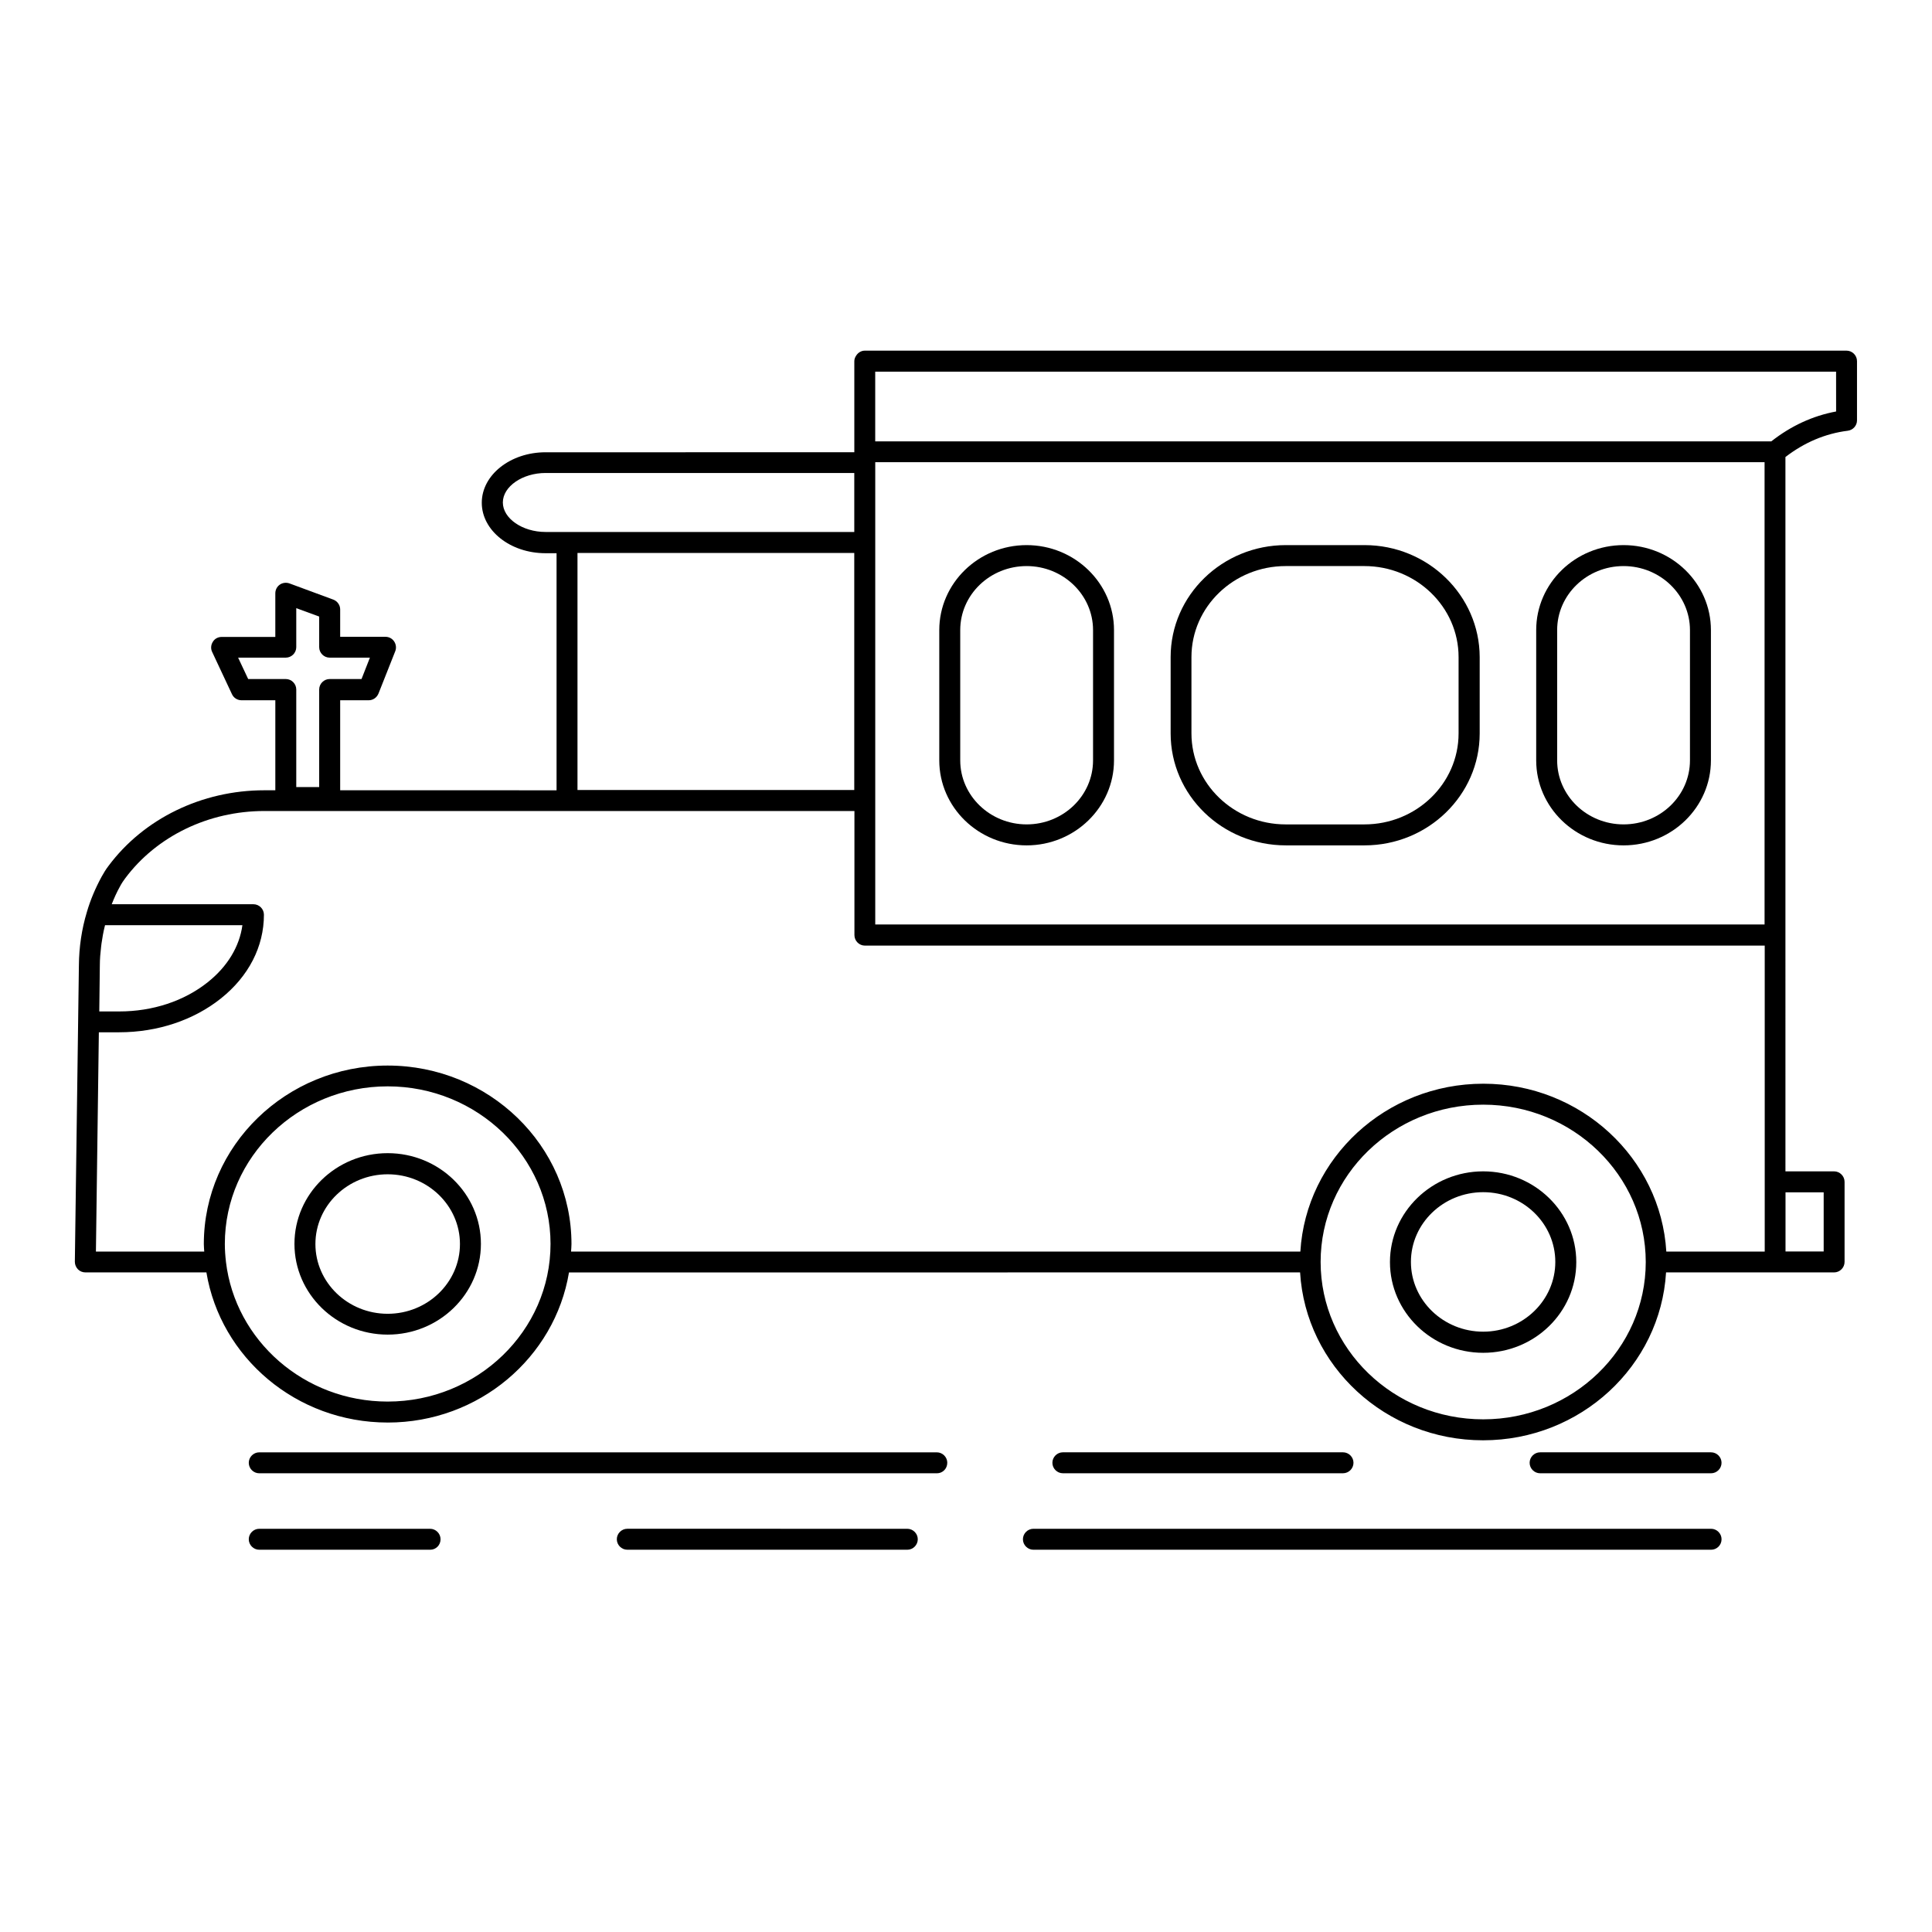 <?xml version="1.0" encoding="UTF-8"?>
<!-- Uploaded to: SVG Repo, www.svgrepo.com, Generator: SVG Repo Mixer Tools -->
<svg fill="#000000" width="800px" height="800px" version="1.1" viewBox="144 144 512 512" xmlns="http://www.w3.org/2000/svg">
 <g>
  <path d="m574.26 288.46c-12.781 0-23.152 10.113-23.152 22.523v34.527c0 12.41 10.371 22.523 23.152 22.523s23.152-10.113 23.152-22.523v-34.527c0-12.41-10.371-22.523-23.152-22.523zm17.598 57.047c0 9.371-7.891 16.965-17.598 16.965-9.707 0-17.598-7.633-17.598-16.965v-34.527c0-9.371 7.891-16.965 17.598-16.965 9.707 0 17.598 7.633 17.598 16.965z"/>
  <path d="m537.06 454.42c-13.594 0-24.707 10.781-24.707 24.043 0 13.262 11.078 24.043 24.707 24.043 13.633 0 24.672-10.781 24.672-24.043 0-13.262-11.074-24.043-24.672-24.043zm0 42.488c-10.559 0-19.152-8.297-19.152-18.484s8.594-18.484 19.152-18.484 19.113 8.297 19.113 18.484c0.004 10.188-8.59 18.484-19.113 18.484z"/>
  <path d="m246.74 520.99c24.227 0 44.305-17.262 48.047-39.785l193.75-0.004c1.48 24.781 22.633 44.492 48.492 44.492 25.855 0 47.012-19.707 48.492-44.492h44.531c1.52 0 2.777-1.258 2.777-2.777v-21.227c0-1.52-1.258-2.777-2.777-2.777h-12.891l-0.004-62.57v-0.035-126.7c5-3.852 10.559-6.223 16.523-6.965 1.406-0.184 2.445-1.371 2.445-2.742v-15.707c0-1.52-1.258-2.777-2.777-2.777h-18.895-0.074-241.2c-0.965 0-1.816 0.555-2.297 1.332-0.297 0.445-0.48 0.926-0.48 1.48v24.117l-81.836 0.004c-9.297 0-16.891 6-16.891 13.375 0 7.371 7.559 13.375 16.891 13.375h2.926v62.828l-57.344-0.004v-23.855h7.559c1.148 0 2.148-0.703 2.594-1.777l4.445-11.223c0.332-0.852 0.223-1.816-0.297-2.594s-1.371-1.223-2.297-1.223h-12.004v-7.262c0-1.148-0.742-2.188-1.816-2.594l-11.633-4.297c-0.852-0.297-1.816-0.184-2.555 0.332-0.742 0.52-1.184 1.371-1.184 2.297v11.559h-14.227c-0.965 0-1.852 0.48-2.332 1.297-0.52 0.816-0.594 1.816-0.184 2.668l5.262 11.223c0.445 0.965 1.445 1.594 2.519 1.594h8.965v23.855h-2.93c-16.523 0-31.969 7.519-41.305 20.078-0.629 0.816-1.223 1.777-1.816 2.852-1.629 3-2.965 6.148-3.891 9.336-1.371 4.519-2.074 9.297-2.113 14.078l-1.074 78.609c0 0.742 0.297 1.445 0.816 2 0.52 0.52 1.223 0.812 1.965 0.812h32.082c3.738 22.523 23.816 39.789 48.043 39.789zm-36.969-197.04-2.668-5.668h12.633c1.52 0 2.777-1.258 2.777-2.777v-10.336l6.074 2.223v8.113c0 1.52 1.258 2.777 2.777 2.777h10.668l-2.223 5.668h-8.445c-1.52 0-2.777 1.258-2.777 2.777v25.855h-6.074v-25.855c0-1.52-1.258-2.777-2.777-2.777zm36.969 191.48c-22.117 0-40.379-16.188-42.859-37.008v-0.035c-0.184-1.555-0.297-3.148-0.297-4.742 0-23.043 19.375-41.75 43.156-41.75s43.156 18.746 43.156 41.75c0.004 23.039-19.371 41.785-43.156 41.785zm290.32 4.707c-23.781 0-43.082-18.707-43.082-41.711 0-23.008 19.301-41.68 43.082-41.68 23.746 0 43.082 18.707 43.082 41.711 0.004 23.008-19.336 41.68-43.082 41.68zm-161.11-164v-89.648h235.68v122.51h-235.68zm241.23 103.84h10.113v15.672h-10.113zm13.41-206.93c-6.188 1.148-11.965 3.816-17.188 7.926h-237.46v-18.484h254.64zm-353.33 24.113c0-4.223 5.188-7.816 11.336-7.816h81.797v15.633h-81.832c-6.113 0-11.301-3.59-11.301-7.816zm93.129 13.375v62.828h-73.348v-62.828zm-199.93 109.21c0-1.629 0.148-3.223 0.332-4.816 0.035-0.297 0.074-0.594 0.109-0.891 0.223-1.52 0.48-3.039 0.852-4.519 0.035-0.109 0.074-0.223 0.074-0.332h36.414c-0.777 5.668-3.965 10.965-9.188 15.113-6.262 5-14.594 7.742-23.449 7.742l-5.293 0.004zm-1.039 75.906 0.777-58.086h5.371c10.148 0 19.707-3.188 26.93-8.93 7.41-5.891 11.445-13.781 11.445-22.227 0-1.52-1.258-2.777-2.777-2.777h-37.559c0.629-1.594 1.332-3.188 2.188-4.703 0.445-0.852 0.926-1.555 1.371-2.148 8.336-11.188 22.117-17.855 36.898-17.855h156.37v32.895c0 1.52 1.258 2.777 2.777 2.777h238.46v81.09h-26.078c-1.48-24.746-22.633-44.492-48.492-44.492-25.855 0-47.012 19.707-48.492 44.492h-193.27c0.035-0.668 0.109-1.332 0.109-2 0-26.078-21.855-47.305-48.715-47.305-26.859 0-48.715 21.227-48.715 47.305 0 0.668 0.074 1.332 0.109 2h-28.707z"/>
  <path d="m246.74 449.6c-13.633 0-24.707 10.781-24.707 24.043s11.078 24.043 24.707 24.043c13.633 0 24.707-10.781 24.707-24.043 0.004-13.262-11.074-24.043-24.707-24.043zm0 42.566c-10.559 0-19.152-8.297-19.152-18.484s8.594-18.484 19.152-18.484c10.559 0 19.152 8.297 19.152 18.484 0 10.184-8.594 18.484-19.152 18.484z"/>
  <path d="m416.07 288.46c-12.781 0-23.152 10.113-23.152 22.523v34.527c0 12.41 10.371 22.523 23.152 22.523 12.742 0 23.152-10.113 23.152-22.523v-34.527c0.004-12.41-10.406-22.523-23.152-22.523zm17.598 57.047c0 9.371-7.891 16.965-17.598 16.965s-17.598-7.633-17.598-16.965v-34.527c0-9.371 7.891-16.965 17.598-16.965s17.598 7.633 17.598 16.965z"/>
  <path d="m505.61 288.46h-20.855c-16.816 0-30.523 13.301-30.523 29.672v20.227c0 16.375 13.668 29.672 30.523 29.672h20.855c16.816 0 30.523-13.301 30.523-29.672v-20.227c-0.035-16.336-13.707-29.672-30.523-29.672zm24.93 49.898c0 13.301-11.188 24.117-24.969 24.117h-20.855c-13.742 0-24.969-10.816-24.969-24.117v-20.227c0-13.301 11.188-24.117 24.969-24.117h20.855c13.742 0 24.969 10.816 24.969 24.117z"/>
  <path d="m597.45 528.88h-45.305c-1.52 0-2.777 1.258-2.777 2.777s1.258 2.777 2.777 2.777h45.305c1.52 0 2.777-1.258 2.777-2.777s-1.262-2.777-2.777-2.777z"/>
  <path d="m499.91 534.43c1.52 0 2.777-1.258 2.777-2.777s-1.258-2.777-2.777-2.777h-74.238c-1.52 0-2.777 1.258-2.777 2.777s1.258 2.777 2.777 2.777z"/>
  <path d="m395.04 531.66c0-1.52-1.258-2.777-2.777-2.777h-179.56c-1.52 0-2.777 1.258-2.777 2.777s1.258 2.777 2.777 2.777h179.59c1.52 0 2.742-1.223 2.742-2.777z"/>
  <path d="m260.75 551.92c0-1.52-1.258-2.777-2.777-2.777h-45.27c-1.52 0-2.777 1.258-2.777 2.777s1.258 2.777 2.777 2.777h45.305c1.52 0.004 2.742-1.219 2.742-2.777z"/>
  <path d="m310.24 549.14c-1.52 0-2.777 1.258-2.777 2.777s1.258 2.777 2.777 2.777l74.203 0.004c1.52 0 2.777-1.258 2.777-2.777s-1.258-2.777-2.777-2.777z"/>
  <path d="m600.23 551.92c0-1.52-1.258-2.777-2.777-2.777h-179.59c-1.52 0-2.777 1.258-2.777 2.777s1.258 2.777 2.777 2.777h179.59c1.516 0.004 2.777-1.219 2.777-2.777z"/>
 </g>
</svg>